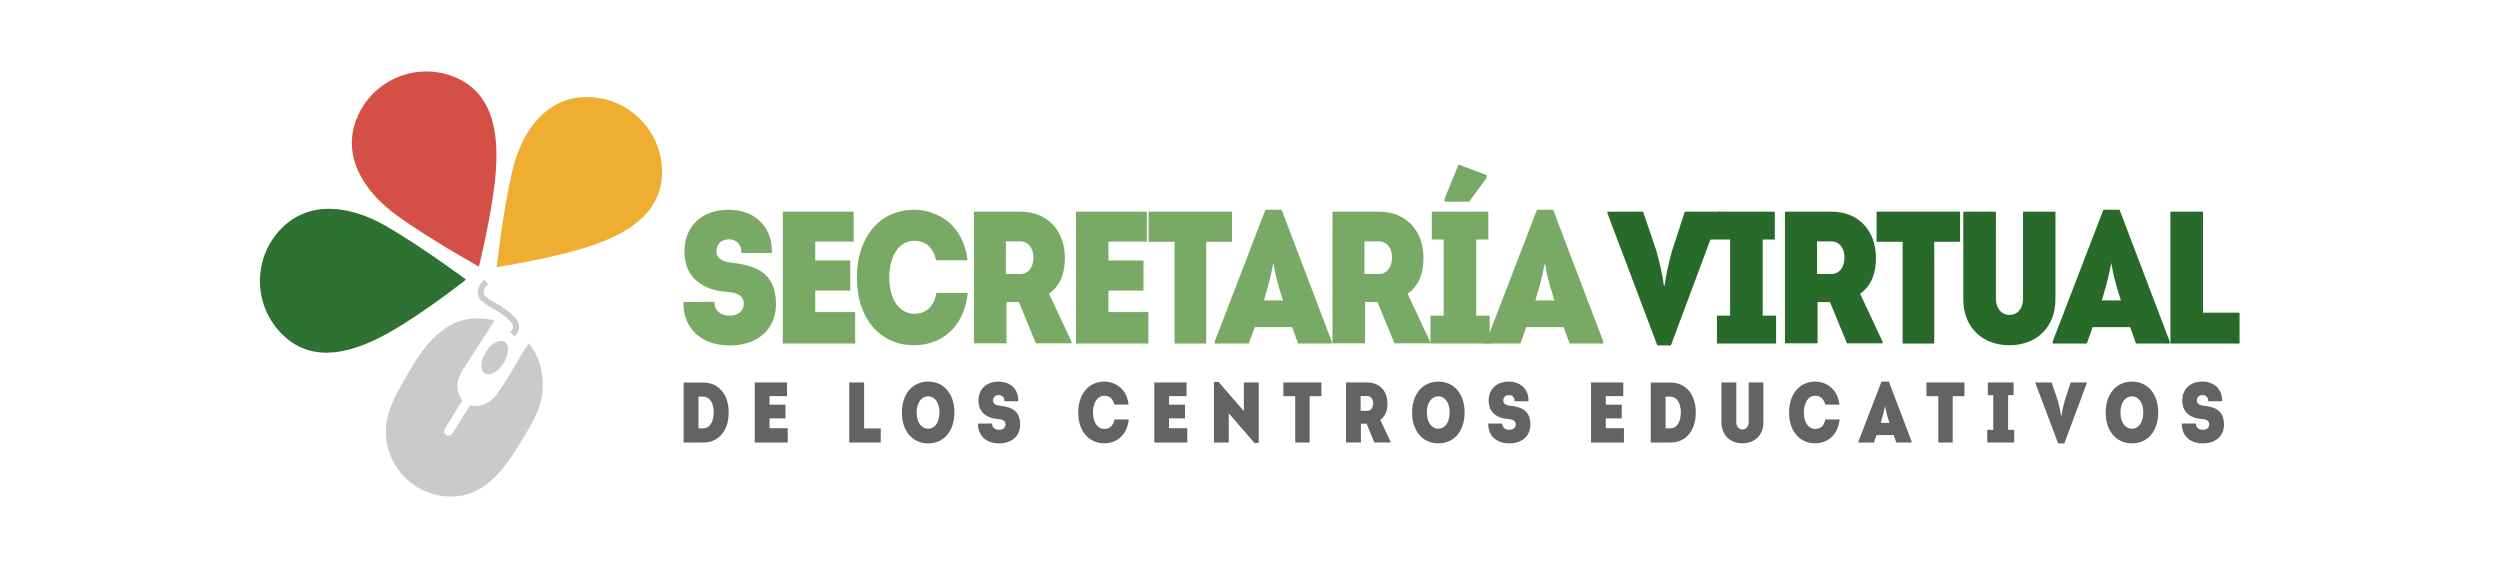 <?xml version="1.0" encoding="UTF-8" standalone="no"?>
<!-- Created with Inkscape (http://www.inkscape.org/) -->

<svg
   xmlns:dc="http://purl.org/dc/elements/1.1/"
   xmlns:cc="http://creativecommons.org/ns#"
   xmlns:rdf="http://www.w3.org/1999/02/22-rdf-syntax-ns#"
   xmlns:svg="http://www.w3.org/2000/svg"
   xmlns="http://www.w3.org/2000/svg"
   xmlns:sodipodi="http://sodipodi.sourceforge.net/DTD/sodipodi-0.dtd"
   xmlns:inkscape="http://www.inkscape.org/namespaces/inkscape"
   version="1.1"
   id="svg826"
   width="833.333"
   height="189.333"
   viewBox="0 0 833.333 189.333"
   sodipodi:docname="https://www.juntadeandalucia.es/educacion/secretariavirtual/images/logo_secretaria_virtual.svg"
   inkscape:version="0.92.2 (5c3e80d, 2017-08-06)">
  <defs
     id="defs830" />
  <sodipodi:namedview
     pagecolor="#ffffff"
     bordercolor="#666666"
     borderopacity="1"
     objecttolerance="10"
     gridtolerance="10"
     guidetolerance="10"
     inkscape:pageopacity="0"
     inkscape:pageshadow="2"
     inkscape:window-width="1920"
     inkscape:window-height="1137"
     id="namedview828"
     showgrid="false"
     inkscape:zoom="0.63565138"
     inkscape:cx="242.94853"
     inkscape:cy="-41.112852"
     inkscape:window-x="-8"
     inkscape:window-y="-8"
     inkscape:window-maximized="1"
     inkscape:current-layer="g987" />
  <g
     id="g987"
     transform="translate(0.367,295.819)">
    <g
       transform="translate(284.822,-270.796)"
       id="g1438">
      <path
         style="opacity:1;vector-effect:none;fill:#edae32;fill-opacity:1;fill-rule:nonzero;stroke:none;stroke-width:1.087;stroke-linecap:butt;stroke-linejoin:miter;stroke-miterlimit:4;stroke-dasharray:none;stroke-dashoffset:0;stroke-opacity:1;paint-order:stroke fill markers"
         d="m -64.5,32.338 c 0,13.812 -11.844,20.831 -25.009,25.009 -12.426,3.943 -30.104,6.673 -30.104,6.673 0,0 1.941,-17.875 5.096,-31.682 3.076,-13.465 11.197,-25.009 25.009,-25.009 13.812,1e-5 25.009,11.197 25.009,25.009 z"
         id="path1391"
         inkscape:connector-curvature="0"
         sodipodi:nodetypes="sscsss" />
      <path
         style="opacity:1;vector-effect:none;fill:#d45046;fill-opacity:1;fill-rule:nonzero;stroke:none;stroke-width:1.087;stroke-linecap:butt;stroke-linejoin:miter;stroke-miterlimit:4;stroke-dasharray:none;stroke-dashoffset:0;stroke-opacity:1;paint-order:stroke fill markers"
         d="m -133.392,0.768 c 12.732,5.354 14.611,18.993 13.359,32.748 -1.182,12.983 -5.519,30.337 -5.519,30.337 0,0 -15.725,-8.719 -27.229,-16.978 -11.22,-8.056 -18.713,-20.016 -13.359,-32.748 5.354,-12.732 20.016,-18.713 32.748,-13.359 z"
         id="path1391-3"
         inkscape:connector-curvature="0"
         sodipodi:nodetypes="sscsss" />
      <path
         style="opacity:1;vector-effect:none;fill:#2d7233;fill-opacity:1;fill-rule:nonzero;stroke:none;stroke-width:1.087;stroke-linecap:butt;stroke-linejoin:miter;stroke-miterlimit:4;stroke-dasharray:none;stroke-dashoffset:0;stroke-opacity:1;paint-order:stroke fill markers"
         d="m -190.57,86.955 c 10.113,9.408 23.319,5.517 35.345,-1.277 11.351,-6.413 25.39,-17.497 25.39,-17.497 0,0 -14.41,-10.754 -26.667,-17.848 -11.954,-6.919 -25.937,-8.836 -35.345,1.277 -9.408,10.113 -8.836,25.937 1.277,35.345 z"
         id="path1391-5"
         inkscape:connector-curvature="0"
         sodipodi:nodetypes="sscsss" />
    </g>
    <g
       transform="translate(-47.98,-310.524)"
       style="fill:#cbcaca;fill-opacity:1"
       id="g1498">
      <path
         style="opacity:1;vector-effect:none;fill:#cbcaca;fill-opacity:1;fill-rule:nonzero;stroke:none;stroke-width:1.046;stroke-linecap:butt;stroke-linejoin:miter;stroke-miterlimit:4;stroke-dasharray:none;stroke-dashoffset:0;stroke-opacity:1;paint-order:stroke fill markers"
         d="m 207.084,120.824 c -0.732,-0.007 -1.472,0.022 -2.217,0.09 -10.568,0.981 -17.186,11.05 -21.477,18.688 -4.064,6.977 -7.753,13.278 -7.064,20.91 1.092,11.921 11.642,20.697 23.562,19.605 10.568,-0.981 16.839,-10.632 21.842,-18.912 4.932,-8.019 7.388,-13.051 6.699,-20.684 -0.396,-4.325 -2.041,-8.234 -4.541,-11.41 -4.108,5.871 -5.961,10.619 -10.262,16.354 -1.24,2.269 -4.488,4.648 -7.072,4.547 -0.572,-0.025 -1.701,-0.06 -2.248,-0.227 l -5.834,9.314 c -1.145,1.785 -3.86,0.499 -2.279,-1.99 1.795,-2.951 3.699,-5.959 5.549,-8.92 -1.049,-1.286 -1.78,-3.599 -1.715,-5.258 0.063,-1.503 1.251,-4.356 2.219,-5.508 3.633,-5.747 6.579,-10.118 10.213,-15.865 -1.723,-0.462 -3.527,-0.716 -5.375,-0.734 z"
         id="path1440"
         inkscape:connector-curvature="0"
         sodipodi:nodetypes="ccccccccccccccccccc" />
      <path
         style="color:#000000;font-style:normal;font-variant:normal;font-weight:normal;font-stretch:normal;font-size:medium;line-height:normal;font-family:sans-serif;font-variant-ligatures:normal;font-variant-position:normal;font-variant-caps:normal;font-variant-numeric:normal;font-variant-alternates:normal;font-feature-settings:normal;text-indent:0;text-align:start;text-decoration:none;text-decoration-line:none;text-decoration-style:solid;text-decoration-color:#000000;letter-spacing:normal;word-spacing:normal;text-transform:none;writing-mode:lr-tb;direction:ltr;text-orientation:mixed;dominant-baseline:auto;baseline-shift:baseline;text-anchor:start;white-space:normal;shape-padding:0;clip-rule:nonzero;display:inline;overflow:visible;visibility:visible;opacity:1;isolation:auto;mix-blend-mode:normal;color-interpolation:sRGB;color-interpolation-filters:linearRGB;solid-color:#000000;solid-opacity:1;vector-effect:none;fill:#cbcaca;fill-opacity:1;fill-rule:nonzero;stroke:none;stroke-width:2;stroke-linecap:butt;stroke-linejoin:miter;stroke-miterlimit:4;stroke-dasharray:none;stroke-dashoffset:0;stroke-opacity:1;color-rendering:auto;image-rendering:auto;shape-rendering:auto;text-rendering:auto;enable-background:accumulate"
         d="m 208.967,107.908 c 0,0 -0.957,0.882 -1.582,2.189 -0.313,0.654 -0.558,1.443 -0.51,2.316 0.049,0.874 0.431,1.81 1.209,2.588 l 0.033,0.033 0.037,0.029 c 3.21,2.649 5.914,3.041 9.467,6.645 0.77,0.781 1.013,1.375 1.014,1.896 7.1e-4,0.522 -0.255,1.136 -0.951,1.916 l 1.492,1.33 c 0.885,-0.992 1.461,-2.072 1.459,-3.25 -0.002,-1.178 -0.597,-2.289 -1.59,-3.297 -3.827,-3.882 -6.745,-4.446 -9.561,-6.746 -0.444,-0.455 -0.59,-0.844 -0.613,-1.256 -0.023,-0.421 0.104,-0.893 0.318,-1.342 0.43,-0.898 1.15,-1.598 1.15,-1.598 z"
         id="path1460"
         inkscape:connector-curvature="0" />
      <path
         style="opacity:1;vector-effect:none;fill:#cbcaca;fill-opacity:1;fill-rule:nonzero;stroke:none;stroke-width:3.026;stroke-linecap:butt;stroke-linejoin:miter;stroke-miterlimit:4;stroke-dasharray:none;stroke-dashoffset:0;stroke-opacity:1;paint-order:stroke fill markers"
         d="m 215.804,128.641 a 3.469,6.188 32.035 0 1 -0.342,7.085 3.469,6.188 32.035 0 1 -6.223,3.405 3.469,6.188 32.035 0 1 0.342,-7.085 3.469,6.188 32.035 0 1 6.223,-3.405 z"
         id="path1490"
         inkscape:connector-curvature="0" />
    </g>
    <g
       transform="matrix(1.346,0,0,1.346,-41.716,-610.411)"
       id="g957">
      <path
         inkscape:connector-curvature="0"
         id="path882"
         style="font-style:normal;font-variant:normal;font-weight:normal;font-stretch:condensed;font-size:46.667px;line-height:1.25;font-family:'Intro Cond';-inkscape-font-specification:'Intro Cond, Condensed';font-variant-ligatures:normal;font-variant-caps:normal;font-variant-numeric:normal;font-feature-settings:normal;text-align:start;letter-spacing:-2.5px;word-spacing:0px;writing-mode:lr-tb;text-anchor:start;fill:#79aa65;fill-opacity:1;stroke:none;stroke-width:1.075"
         d="m 199.98,308.489 c -0.187,6.487 4.387,10.78 11.433,10.78 6.907,0 11.48,-3.967 11.48,-10.22 0,-7.933 -5.227,-9.66 -11.153,-10.267 -2.52,-0.327 -3.593,-1.353 -3.593,-2.8 0,-1.867 1.213,-2.987 3.127,-2.987 1.913,0 3.173,1.4 3.033,3.36 h 7.56 c 0.187,-6.393 -4.107,-10.687 -10.733,-10.687 -6.533,0 -10.92,3.967 -10.92,10.36 0,6.813 5.087,9.567 10.173,9.94 1.633,0.14 4.527,0.327 4.527,2.987 0,1.867 -1.447,2.94 -3.593,2.94 -2.24,0 -3.733,-1.4 -3.687,-3.407 z" />
      <path
         inkscape:connector-curvature="0"
         id="path884"
         style="font-style:normal;font-variant:normal;font-weight:normal;font-stretch:condensed;font-size:46.667px;line-height:1.25;font-family:'Intro Cond';-inkscape-font-specification:'Intro Cond, Condensed';font-variant-ligatures:normal;font-variant-caps:normal;font-variant-numeric:normal;font-feature-settings:normal;text-align:start;letter-spacing:-2.5px;word-spacing:0px;writing-mode:lr-tb;text-anchor:start;fill:#79aa65;fill-opacity:1;stroke:none;stroke-width:1.075"
         d="m 232.607,293.556 h 9.52 v -7.42 h -17.547 v 32.667 h 17.92 v -7.793 h -9.893 v -5.32 h 8.68 v -7.467 h -8.68 z" />
      <path
         inkscape:connector-curvature="0"
         id="path886"
         style="font-style:normal;font-variant:normal;font-weight:normal;font-stretch:condensed;font-size:46.667px;line-height:1.25;font-family:'Intro Cond';-inkscape-font-specification:'Intro Cond, Condensed';font-variant-ligatures:normal;font-variant-caps:normal;font-variant-numeric:normal;font-feature-settings:normal;text-align:start;letter-spacing:-2.5px;word-spacing:0px;writing-mode:lr-tb;text-anchor:start;fill:#79aa65;fill-opacity:1;stroke:none;stroke-width:1.075"
         d="m 242.92,302.516 c 0,10.033 5.693,16.707 14.187,16.707 6.02,0 12.273,-3.687 13.3,-12.973 h -7.793 c -0.607,3.547 -2.707,5.18 -5.46,5.18 -3.733,0 -6.207,-3.593 -6.207,-8.96 0,-5.46 2.473,-9.1 6.16,-9.1 2.753,0 4.62,1.447 5.46,4.807 h 7.747 c -0.933,-8.727 -7.42,-12.507 -13.207,-12.507 -8.493,0 -14.187,6.72 -14.187,16.847 z" />
      <path
         inkscape:connector-curvature="0"
         id="path888"
         style="font-style:normal;font-variant:normal;font-weight:normal;font-stretch:condensed;font-size:46.667px;line-height:1.25;font-family:'Intro Cond';-inkscape-font-specification:'Intro Cond, Condensed';font-variant-ligatures:normal;font-variant-caps:normal;font-variant-numeric:normal;font-feature-settings:normal;text-align:start;letter-spacing:-2.5px;word-spacing:0px;writing-mode:lr-tb;text-anchor:start;fill:#79aa65;fill-opacity:1;stroke:none;stroke-width:1.075"
         d="m 296.072,318.756 v -0.42 l -5.553,-11.853 c 2.893,-2.147 3.873,-5.087 3.92,-8.82 0,-6.907 -4.387,-11.527 -11.013,-11.527 h -11.527 v 32.62 h 8.073 v -10.22 h 3.08 l 4.2,10.22 z m -16.24,-17.173 v -8.073 h 3.547 c 1.96,0 3.267,1.587 3.267,3.967 0,2.473 -1.307,4.107 -3.267,4.107 z" />
      <path
         inkscape:connector-curvature="0"
         id="path890"
         style="font-style:normal;font-variant:normal;font-weight:normal;font-stretch:condensed;font-size:46.667px;line-height:1.25;font-family:'Intro Cond';-inkscape-font-specification:'Intro Cond, Condensed';font-variant-ligatures:normal;font-variant-caps:normal;font-variant-numeric:normal;font-feature-settings:normal;text-align:start;letter-spacing:-2.5px;word-spacing:0px;writing-mode:lr-tb;text-anchor:start;fill:#79aa65;fill-opacity:1;stroke:none;stroke-width:1.075"
         d="m 305.225,293.556 h 9.52 v -7.42 h -17.547 v 32.667 h 17.92 v -7.793 h -9.893 v -5.32 h 8.68 v -7.467 h -8.68 z" />
      <path
         inkscape:connector-curvature="0"
         id="path892"
         style="font-style:normal;font-variant:normal;font-weight:normal;font-stretch:condensed;font-size:46.667px;line-height:1.25;font-family:'Intro Cond';-inkscape-font-specification:'Intro Cond, Condensed';font-variant-ligatures:normal;font-variant-caps:normal;font-variant-numeric:normal;font-feature-settings:normal;text-align:start;letter-spacing:-2.5px;word-spacing:0px;writing-mode:lr-tb;text-anchor:start;fill:#79aa65;fill-opacity:1;stroke:none;stroke-width:1.075"
         d="m 315.156,286.136 v 7.467 h 6.44 v 25.2 h 7.84 v -25.2 h 6.393 v -7.467 z" />
      <path
         inkscape:connector-curvature="0"
         id="path894"
         style="font-style:normal;font-variant:normal;font-weight:normal;font-stretch:condensed;font-size:46.667px;line-height:1.25;font-family:'Intro Cond';-inkscape-font-specification:'Intro Cond, Condensed';font-variant-ligatures:normal;font-variant-caps:normal;font-variant-numeric:normal;font-feature-settings:normal;text-align:start;letter-spacing:-2.5px;word-spacing:0px;writing-mode:lr-tb;text-anchor:start;fill:#79aa65;fill-opacity:1;stroke:none;stroke-width:1.075"
         d="m 360.527,318.802 v -0.513 l -12.413,-32.62 h -4.013 l -12.553,32.62 v 0.513 h 8.447 l 1.447,-4.06 h 9.287 l 1.447,4.06 z m -16.8,-10.687 c 1.353,-4.527 1.68,-6.067 2.333,-9.287 0.513,2.893 0.84,4.573 2.38,9.287 z" />
      <path
         inkscape:connector-curvature="0"
         id="path896"
         style="font-style:normal;font-variant:normal;font-weight:normal;font-stretch:condensed;font-size:46.667px;line-height:1.25;font-family:'Intro Cond';-inkscape-font-specification:'Intro Cond, Condensed';font-variant-ligatures:normal;font-variant-caps:normal;font-variant-numeric:normal;font-feature-settings:normal;text-align:start;letter-spacing:-2.5px;word-spacing:0px;writing-mode:lr-tb;text-anchor:start;fill:#79aa65;fill-opacity:1;stroke:none;stroke-width:1.075"
         d="m 384.874,318.756 v -0.42 l -5.553,-11.853 c 2.893,-2.147 3.873,-5.087 3.92,-8.82 0,-6.907 -4.387,-11.527 -11.013,-11.527 h -11.527 v 32.62 h 8.073 v -10.22 h 3.08 l 4.2,10.22 z m -16.24,-17.173 v -8.073 h 3.547 c 1.96,0 3.267,1.587 3.267,3.967 0,2.473 -1.307,4.107 -3.267,4.107 z" />
      <path
         inkscape:connector-curvature="0"
         id="path898"
         style="font-style:normal;font-variant:normal;font-weight:normal;font-stretch:condensed;font-size:46.667px;line-height:1.25;font-family:'Intro Cond';-inkscape-font-specification:'Intro Cond, Condensed';font-variant-ligatures:normal;font-variant-caps:normal;font-variant-numeric:normal;font-feature-settings:normal;text-align:start;letter-spacing:-2.5px;word-spacing:0px;writing-mode:lr-tb;text-anchor:start;fill:#79aa65;fill-opacity:1;stroke:none;stroke-width:1.075"
         d="m 388.473,282.916 v 0.747 h 6.067 l 4.34,-5.88 v -0.7 l -6.953,-2.613 z m 11.153,35.887 v -6.907 h -3.313 v -18.853 h 2.987 v -6.907 h -14 v 6.907 h 2.94 v 18.853 h -3.267 v 6.907 z" />
      <path
         inkscape:connector-curvature="0"
         id="path900"
         style="font-style:normal;font-variant:normal;font-weight:normal;font-stretch:condensed;font-size:46.667px;line-height:1.25;font-family:'Intro Cond';-inkscape-font-specification:'Intro Cond, Condensed';font-variant-ligatures:normal;font-variant-caps:normal;font-variant-numeric:normal;font-feature-settings:normal;text-align:start;letter-spacing:-2.5px;word-spacing:0px;writing-mode:lr-tb;text-anchor:start;fill:#79aa65;fill-opacity:1;stroke:none;stroke-width:1.075"
         d="m 427.767,318.802 v -0.513 l -12.413,-32.62 h -4.013 l -12.553,32.62 v 0.513 h 8.447 l 1.447,-4.06 h 9.287 l 1.447,4.06 z m -16.8,-10.687 c 1.353,-4.527 1.68,-6.067 2.333,-9.287 0.513,2.893 0.84,4.573 2.38,9.287 z" />
      <path
         inkscape:connector-curvature="0"
         id="path902"
         style="font-style:normal;font-variant:normal;font-weight:normal;font-stretch:condensed;font-size:46.667px;line-height:1.25;font-family:'Intro Cond';-inkscape-font-specification:'Intro Cond, Condensed';font-variant-ligatures:normal;font-variant-caps:normal;font-variant-numeric:normal;font-feature-settings:normal;text-align:start;letter-spacing:-2.5px;word-spacing:0px;writing-mode:lr-tb;text-anchor:start;fill:#286a29;fill-opacity:1;stroke:none;stroke-width:1.075"
         d="m 442.787,304.522 c -0.373,-2.893 -1.073,-5.787 -1.867,-8.68 l -3.313,-9.707 h -8.82 v 0.373 l 12.367,32.76 h 3.36 l 12.227,-32.76 v -0.373 h -8.773 l -3.173,9.707 c -0.793,2.847 -1.447,5.74 -1.867,8.68 z" />
      <path
         sodipodi:nodetypes="ccccccccccccc"
         inkscape:connector-curvature="0"
         id="path904"
         style="font-style:normal;font-variant:normal;font-weight:normal;font-stretch:condensed;font-size:46.667px;line-height:1.25;font-family:'Intro Cond';-inkscape-font-specification:'Intro Cond, Condensed';font-variant-ligatures:normal;font-variant-caps:normal;font-variant-numeric:normal;font-feature-settings:normal;text-align:start;letter-spacing:-2.5px;word-spacing:0px;writing-mode:lr-tb;text-anchor:start;fill:#286a29;fill-opacity:1;stroke:none;stroke-width:1.075"
         d="m 470.564,318.802 v -6.907 h -3.313 v -18.853 h 2.987 v -6.907 h -14 l -3.165,6.907 h 6.105 v 18.853 h -3.267 v 6.907 z" />
      <path
         inkscape:connector-curvature="0"
         id="path906"
         style="font-style:normal;font-variant:normal;font-weight:normal;font-stretch:condensed;font-size:46.667px;line-height:1.25;font-family:'Intro Cond';-inkscape-font-specification:'Intro Cond, Condensed';font-variant-ligatures:normal;font-variant-caps:normal;font-variant-numeric:normal;font-feature-settings:normal;text-align:start;letter-spacing:-2.5px;word-spacing:0px;writing-mode:lr-tb;text-anchor:start;fill:#286a29;fill-opacity:1;stroke:none;stroke-width:1.075"
         d="m 496.931,318.756 v -0.42 l -5.553,-11.853 c 2.893,-2.147 3.873,-5.087 3.92,-8.82 0,-6.907 -4.387,-11.527 -11.013,-11.527 h -11.527 v 32.62 h 8.073 v -10.22 h 3.08 l 4.2,10.22 z m -16.24,-17.173 v -8.073 h 3.547 c 1.96,0 3.267,1.587 3.267,3.967 0,2.473 -1.307,4.107 -3.267,4.107 z" />
      <path
         inkscape:connector-curvature="0"
         id="path908"
         style="font-style:normal;font-variant:normal;font-weight:normal;font-stretch:condensed;font-size:46.667px;line-height:1.25;font-family:'Intro Cond';-inkscape-font-specification:'Intro Cond, Condensed';font-variant-ligatures:normal;font-variant-caps:normal;font-variant-numeric:normal;font-feature-settings:normal;text-align:start;letter-spacing:-2.5px;word-spacing:0px;writing-mode:lr-tb;text-anchor:start;fill:#286a29;fill-opacity:1;stroke:none;stroke-width:1.075"
         d="m 495.455,286.136 v 7.467 h 6.44 v 25.2 h 7.84 v -25.2 h 6.393 v -7.467 z" />
      <path
         inkscape:connector-curvature="0"
         id="path910"
         style="font-style:normal;font-variant:normal;font-weight:normal;font-stretch:condensed;font-size:46.667px;line-height:1.25;font-family:'Intro Cond';-inkscape-font-specification:'Intro Cond, Condensed';font-variant-ligatures:normal;font-variant-caps:normal;font-variant-numeric:normal;font-feature-settings:normal;text-align:start;letter-spacing:-2.5px;word-spacing:0px;writing-mode:lr-tb;text-anchor:start;fill:#286a29;fill-opacity:1;stroke:none;stroke-width:1.075"
         d="m 528.359,319.222 c 6.813,0 11.387,-4.573 11.387,-11.387 v -21.7 h -8.027 v 21.513 c 0,2.427 -1.307,4.06 -3.313,4.06 -2.053,0 -3.407,-1.633 -3.407,-4.06 v -21.513 h -8.073 v 21.7 c 0,6.813 4.573,11.387 11.433,11.387 z" />
      <path
         inkscape:connector-curvature="0"
         id="path912"
         style="font-style:normal;font-variant:normal;font-weight:normal;font-stretch:condensed;font-size:46.667px;line-height:1.25;font-family:'Intro Cond';-inkscape-font-specification:'Intro Cond, Condensed';font-variant-ligatures:normal;font-variant-caps:normal;font-variant-numeric:normal;font-feature-settings:normal;text-align:start;letter-spacing:-2.5px;word-spacing:0px;writing-mode:lr-tb;text-anchor:start;fill:#286a29;fill-opacity:1;stroke:none;stroke-width:1.075"
         d="m 568.041,318.802 v -0.513 l -12.413,-32.62 h -4.013 l -12.553,32.62 v 0.513 h 8.447 l 1.447,-4.06 h 9.287 l 1.447,4.06 z m -16.8,-10.687 c 1.353,-4.527 1.68,-6.067 2.333,-9.287 0.513,2.893 0.84,4.573 2.38,9.287 z" />
      <path
         inkscape:connector-curvature="0"
         id="path914"
         style="font-style:normal;font-variant:normal;font-weight:normal;font-stretch:condensed;font-size:46.667px;line-height:1.25;font-family:'Intro Cond';-inkscape-font-specification:'Intro Cond, Condensed';font-variant-ligatures:normal;font-variant-caps:normal;font-variant-numeric:normal;font-feature-settings:normal;text-align:start;letter-spacing:-2.5px;word-spacing:0px;writing-mode:lr-tb;text-anchor:start;fill:#286a29;fill-opacity:1;stroke:none;stroke-width:1.075"
         d="m 585.34,311.149 h -9.053 v -25.013 h -8.073 v 32.667 h 17.127 z" />
    </g>
    <g
       aria-label="DE LOS CENTROS EDUCATIVOS"
       style="font-style:normal;font-variant:normal;font-weight:normal;font-stretch:condensed;font-size:28.599px;line-height:1.25;font-family:'Intro Cond';-inkscape-font-specification:'Intro Cond, Condensed';font-variant-ligatures:normal;font-variant-caps:normal;font-variant-numeric:normal;font-feature-settings:normal;text-align:start;letter-spacing:0px;word-spacing:0px;writing-mode:lr-tb;text-anchor:start;fill:#636363;fill-opacity:1;stroke:none;stroke-width:0.769"
       id="text919">
      <path
         d="m 227.507,-168.303 v 19.991 h 6.606 c 5.119,0 8.465,-4.032 8.408,-10.096 0,-5.949 -3.375,-9.895 -8.408,-9.895 z m 4.948,15.272 v -10.582 h 1.602 c 2.088,0 3.489,2.116 3.489,5.262 0,3.203 -1.401,5.319 -3.489,5.319 z"
         style="letter-spacing:6.058px;fill:#636363;fill-opacity:1;stroke-width:0.769"
         id="path989"
         inkscape:connector-curvature="0" />
      <path
         d="m 256.136,-163.785 h 5.834 v -4.547 h -10.753 v 20.019 h 10.982 v -4.776 h -6.063 v -3.26 h 5.319 v -4.576 h -5.319 z"
         style="letter-spacing:6.058px;fill:#636363;fill-opacity:1;stroke-width:0.769"
         id="path991"
         inkscape:connector-curvature="0" />
      <path
         d="m 293.212,-153.003 h -5.548 v -15.329 h -4.948 v 20.019 h 10.496 z"
         style="letter-spacing:6.058px;fill:#636363;fill-opacity:1;stroke-width:0.769"
         id="path993"
         inkscape:connector-curvature="0" />
      <path
         d="m 317.764,-158.322 c 0,-6.177 -3.489,-10.296 -8.723,-10.296 -5.262,0 -8.78,4.118 -8.78,10.296 0,6.177 3.518,10.296 8.78,10.296 5.234,0 8.723,-4.118 8.723,-10.296 z m -12.584,0 c 0,-3.203 1.544,-5.377 3.861,-5.377 2.259,0 3.746,2.174 3.746,5.377 0,3.203 -1.487,5.405 -3.746,5.405 -2.317,0 -3.861,-2.202 -3.861,-5.405 z"
         style="letter-spacing:6.058px;fill:#636363;fill-opacity:1;stroke-width:0.769"
         id="path995"
         inkscape:connector-curvature="0" />
      <path
         d="m 325.647,-154.633 c -0.114,3.975 2.688,6.606 7.007,6.606 4.233,0 7.035,-2.431 7.035,-6.263 0,-4.862 -3.203,-5.92 -6.835,-6.292 -1.544,-0.2 -2.202,-0.829 -2.202,-1.716 0,-1.144 0.744,-1.83 1.916,-1.83 1.173,0 1.945,0.858 1.859,2.059 h 4.633 c 0.114,-3.918 -2.517,-6.549 -6.578,-6.549 -4.004,0 -6.692,2.431 -6.692,6.349 0,4.175 3.117,5.863 6.235,6.092 1.001,0.086 2.774,0.2 2.774,1.83 0,1.144 -0.887,1.802 -2.202,1.802 -1.373,0 -2.288,-0.858 -2.259,-2.088 z"
         style="letter-spacing:6.058px;fill:#636363;fill-opacity:1;stroke-width:0.769"
         id="path997"
         inkscape:connector-curvature="0" />
      <path
         d="m 359.044,-158.294 c 0,6.149 3.489,10.239 8.694,10.239 3.689,0 7.522,-2.259 8.151,-7.951 h -4.776 c -0.372,2.174 -1.659,3.175 -3.346,3.175 -2.288,0 -3.804,-2.202 -3.804,-5.491 0,-3.346 1.516,-5.577 3.775,-5.577 1.687,0 2.831,0.887 3.346,2.946 h 4.747 c -0.572,-5.348 -4.547,-7.665 -8.094,-7.665 -5.205,0 -8.694,4.118 -8.694,10.324 z"
         style="letter-spacing:6.058px;fill:#636363;fill-opacity:1;stroke-width:0.769"
         id="path999"
         inkscape:connector-curvature="0" />
      <path
         d="m 389.313,-163.785 h 5.834 v -4.547 h -10.753 v 20.019 h 10.982 v -4.776 h -6.063 v -3.26 h 5.319 v -4.576 h -5.319 z"
         style="letter-spacing:6.058px;fill:#636363;fill-opacity:1;stroke-width:0.769"
         id="path1001"
         inkscape:connector-curvature="0" />
      <path
         d="m 409.224,-148.313 v -9.752 l 8.551,9.895 h 1.43 v -20.162 h -4.948 v 9.552 l -8.437,-9.724 h -1.544 v 20.191 z"
         style="letter-spacing:6.058px;fill:#636363;fill-opacity:1;stroke-width:0.769"
         id="path1003"
         inkscape:connector-curvature="0" />
      <path
         d="m 427.425,-168.332 v 4.576 h 3.947 v 15.444 h 4.805 v -15.444 h 3.918 v -4.576 z"
         style="letter-spacing:6.058px;fill:#636363;fill-opacity:1;stroke-width:0.769"
         id="path1005"
         inkscape:connector-curvature="0" />
      <path
         d="m 463.131,-148.341 v -0.257 l -3.403,-7.264 c 1.773,-1.316 2.374,-3.117 2.402,-5.405 0,-4.233 -2.688,-7.064 -6.749,-7.064 h -7.064 v 19.991 h 4.948 v -6.263 h 1.888 l 2.574,6.263 z m -9.953,-10.524 v -4.948 h 2.174 c 1.201,0 2.002,0.972 2.002,2.431 0,1.516 -0.801,2.517 -2.002,2.517 z"
         style="letter-spacing:6.058px;fill:#636363;fill-opacity:1;stroke-width:0.769"
         id="path1007"
         inkscape:connector-curvature="0" />
      <path
         d="m 487.832,-158.322 c 0,-6.177 -3.489,-10.296 -8.723,-10.296 -5.262,0 -8.78,4.118 -8.78,10.296 0,6.177 3.518,10.296 8.78,10.296 5.234,0 8.723,-4.118 8.723,-10.296 z m -12.584,0 c 0,-3.203 1.544,-5.377 3.861,-5.377 2.259,0 3.746,2.174 3.746,5.377 0,3.203 -1.487,5.405 -3.746,5.405 -2.317,0 -3.861,-2.202 -3.861,-5.405 z"
         style="letter-spacing:6.058px;fill:#636363;fill-opacity:1;stroke-width:0.769"
         id="path1009"
         inkscape:connector-curvature="0" />
      <path
         d="m 495.716,-154.633 c -0.114,3.975 2.688,6.606 7.007,6.606 4.233,0 7.035,-2.431 7.035,-6.263 0,-4.862 -3.203,-5.92 -6.835,-6.292 -1.544,-0.2 -2.202,-0.829 -2.202,-1.716 0,-1.144 0.744,-1.83 1.916,-1.83 1.173,0 1.945,0.858 1.859,2.059 h 4.633 c 0.114,-3.918 -2.517,-6.549 -6.578,-6.549 -4.004,0 -6.692,2.431 -6.692,6.349 0,4.175 3.117,5.863 6.235,6.092 1.001,0.086 2.774,0.2 2.774,1.83 0,1.144 -0.887,1.802 -2.202,1.802 -1.373,0 -2.288,-0.858 -2.259,-2.088 z"
         style="letter-spacing:6.058px;fill:#636363;fill-opacity:1;stroke-width:0.769"
         id="path1011"
         inkscape:connector-curvature="0" />
      <path
         d="m 534.89,-163.785 h 5.834 v -4.547 h -10.753 v 20.019 h 10.982 v -4.776 h -6.063 v -3.26 h 5.319 v -4.576 h -5.319 z"
         style="letter-spacing:6.058px;fill:#636363;fill-opacity:1;stroke-width:0.769"
         id="path1013"
         inkscape:connector-curvature="0" />
      <path
         d="m 549.882,-168.303 v 19.991 h 6.606 c 5.119,0 8.465,-4.032 8.408,-10.096 0,-5.949 -3.375,-9.895 -8.408,-9.895 z m 4.948,15.272 v -10.582 h 1.602 c 2.088,0 3.489,2.116 3.489,5.262 0,3.203 -1.401,5.319 -3.489,5.319 z"
         style="letter-spacing:6.058px;fill:#636363;fill-opacity:1;stroke-width:0.769"
         id="path1015"
         inkscape:connector-curvature="0" />
      <path
         d="m 580.455,-148.055 c 4.175,0 6.978,-2.803 6.978,-6.978 v -13.299 h -4.919 v 13.184 c 0,1.487 -0.801,2.488 -2.031,2.488 -1.258,0 -2.088,-1.001 -2.088,-2.488 v -13.184 h -4.948 v 13.299 c 0,4.175 2.803,6.978 7.007,6.978 z"
         style="letter-spacing:6.058px;fill:#636363;fill-opacity:1;stroke-width:0.769"
         id="path1017"
         inkscape:connector-curvature="0" />
      <path
         d="m 595.996,-158.294 c 0,6.149 3.489,10.239 8.694,10.239 3.689,0 7.522,-2.259 8.151,-7.951 h -4.776 c -0.372,2.174 -1.659,3.175 -3.346,3.175 -2.288,0 -3.804,-2.202 -3.804,-5.491 0,-3.346 1.516,-5.577 3.775,-5.577 1.687,0 2.831,0.887 3.346,2.946 h 4.747 c -0.572,-5.348 -4.547,-7.665 -8.094,-7.665 -5.205,0 -8.694,4.118 -8.694,10.324 z"
         style="letter-spacing:6.058px;fill:#636363;fill-opacity:1;stroke-width:0.769"
         id="path1019"
         inkscape:connector-curvature="0" />
      <path
         d="m 636.856,-148.313 v -0.315 l -7.607,-19.991 h -2.46 l -7.693,19.991 v 0.315 h 5.176 l 0.887,-2.488 h 5.691 l 0.887,2.488 z m -10.296,-6.549 c 0.829,-2.774 1.03,-3.718 1.43,-5.691 0.315,1.773 0.515,2.803 1.459,5.691 z"
         style="letter-spacing:6.058px;fill:#636363;fill-opacity:1;stroke-width:0.769"
         id="path1021"
         inkscape:connector-curvature="0" />
      <path
         d="m 641.784,-168.332 v 4.576 h 3.947 v 15.444 h 4.805 v -15.444 h 3.918 v -4.576 z"
         style="letter-spacing:6.058px;fill:#636363;fill-opacity:1;stroke-width:0.769"
         id="path1023"
         inkscape:connector-curvature="0" />
      <path
         d="m 671.027,-148.313 v -4.233 h -2.031 v -11.554 h 1.83 v -4.233 h -8.58 v 4.233 h 1.802 v 11.554 h -2.002 v 4.233 z"
         style="letter-spacing:6.058px;fill:#636363;fill-opacity:1;stroke-width:0.769"
         id="path1025"
         inkscape:connector-curvature="0" />
      <path
         d="m 686.682,-157.064 c -0.229,-1.773 -0.658,-3.546 -1.144,-5.319 l -2.031,-5.949 h -5.405 v 0.229 l 7.579,20.077 h 2.059 l 7.493,-20.077 v -0.229 h -5.377 l -1.945,5.949 c -0.486,1.745 -0.887,3.518 -1.144,5.319 z"
         style="letter-spacing:6.058px;fill:#636363;fill-opacity:1;stroke-width:0.769"
         id="path1027"
         inkscape:connector-curvature="0" />
      <path
         d="m 719.031,-158.322 c 0,-6.177 -3.489,-10.296 -8.723,-10.296 -5.262,0 -8.78,4.118 -8.78,10.296 0,6.177 3.518,10.296 8.78,10.296 5.234,0 8.723,-4.118 8.723,-10.296 z m -12.584,0 c 0,-3.203 1.544,-5.377 3.861,-5.377 2.259,0 3.746,2.174 3.746,5.377 0,3.203 -1.487,5.405 -3.746,5.405 -2.317,0 -3.861,-2.202 -3.861,-5.405 z"
         style="letter-spacing:6.058px;fill:#636363;fill-opacity:1;stroke-width:0.769"
         id="path1029"
         inkscape:connector-curvature="0" />
      <path
         d="m 726.915,-154.633 c -0.114,3.975 2.688,6.606 7.007,6.606 4.233,0 7.035,-2.431 7.035,-6.263 0,-4.862 -3.203,-5.92 -6.835,-6.292 -1.544,-0.2 -2.202,-0.829 -2.202,-1.716 0,-1.144 0.744,-1.83 1.916,-1.83 1.173,0 1.945,0.858 1.859,2.059 h 4.633 c 0.114,-3.918 -2.517,-6.549 -6.578,-6.549 -4.004,0 -6.692,2.431 -6.692,6.349 0,4.175 3.117,5.863 6.235,6.092 1.001,0.086 2.774,0.2 2.774,1.83 0,1.144 -0.887,1.802 -2.202,1.802 -1.373,0 -2.288,-0.858 -2.259,-2.088 z"
         style="letter-spacing:6.058px;fill:#636363;fill-opacity:1;stroke-width:0.769"
         id="path1031"
         inkscape:connector-curvature="0" />
    </g>
  </g>
</svg>
